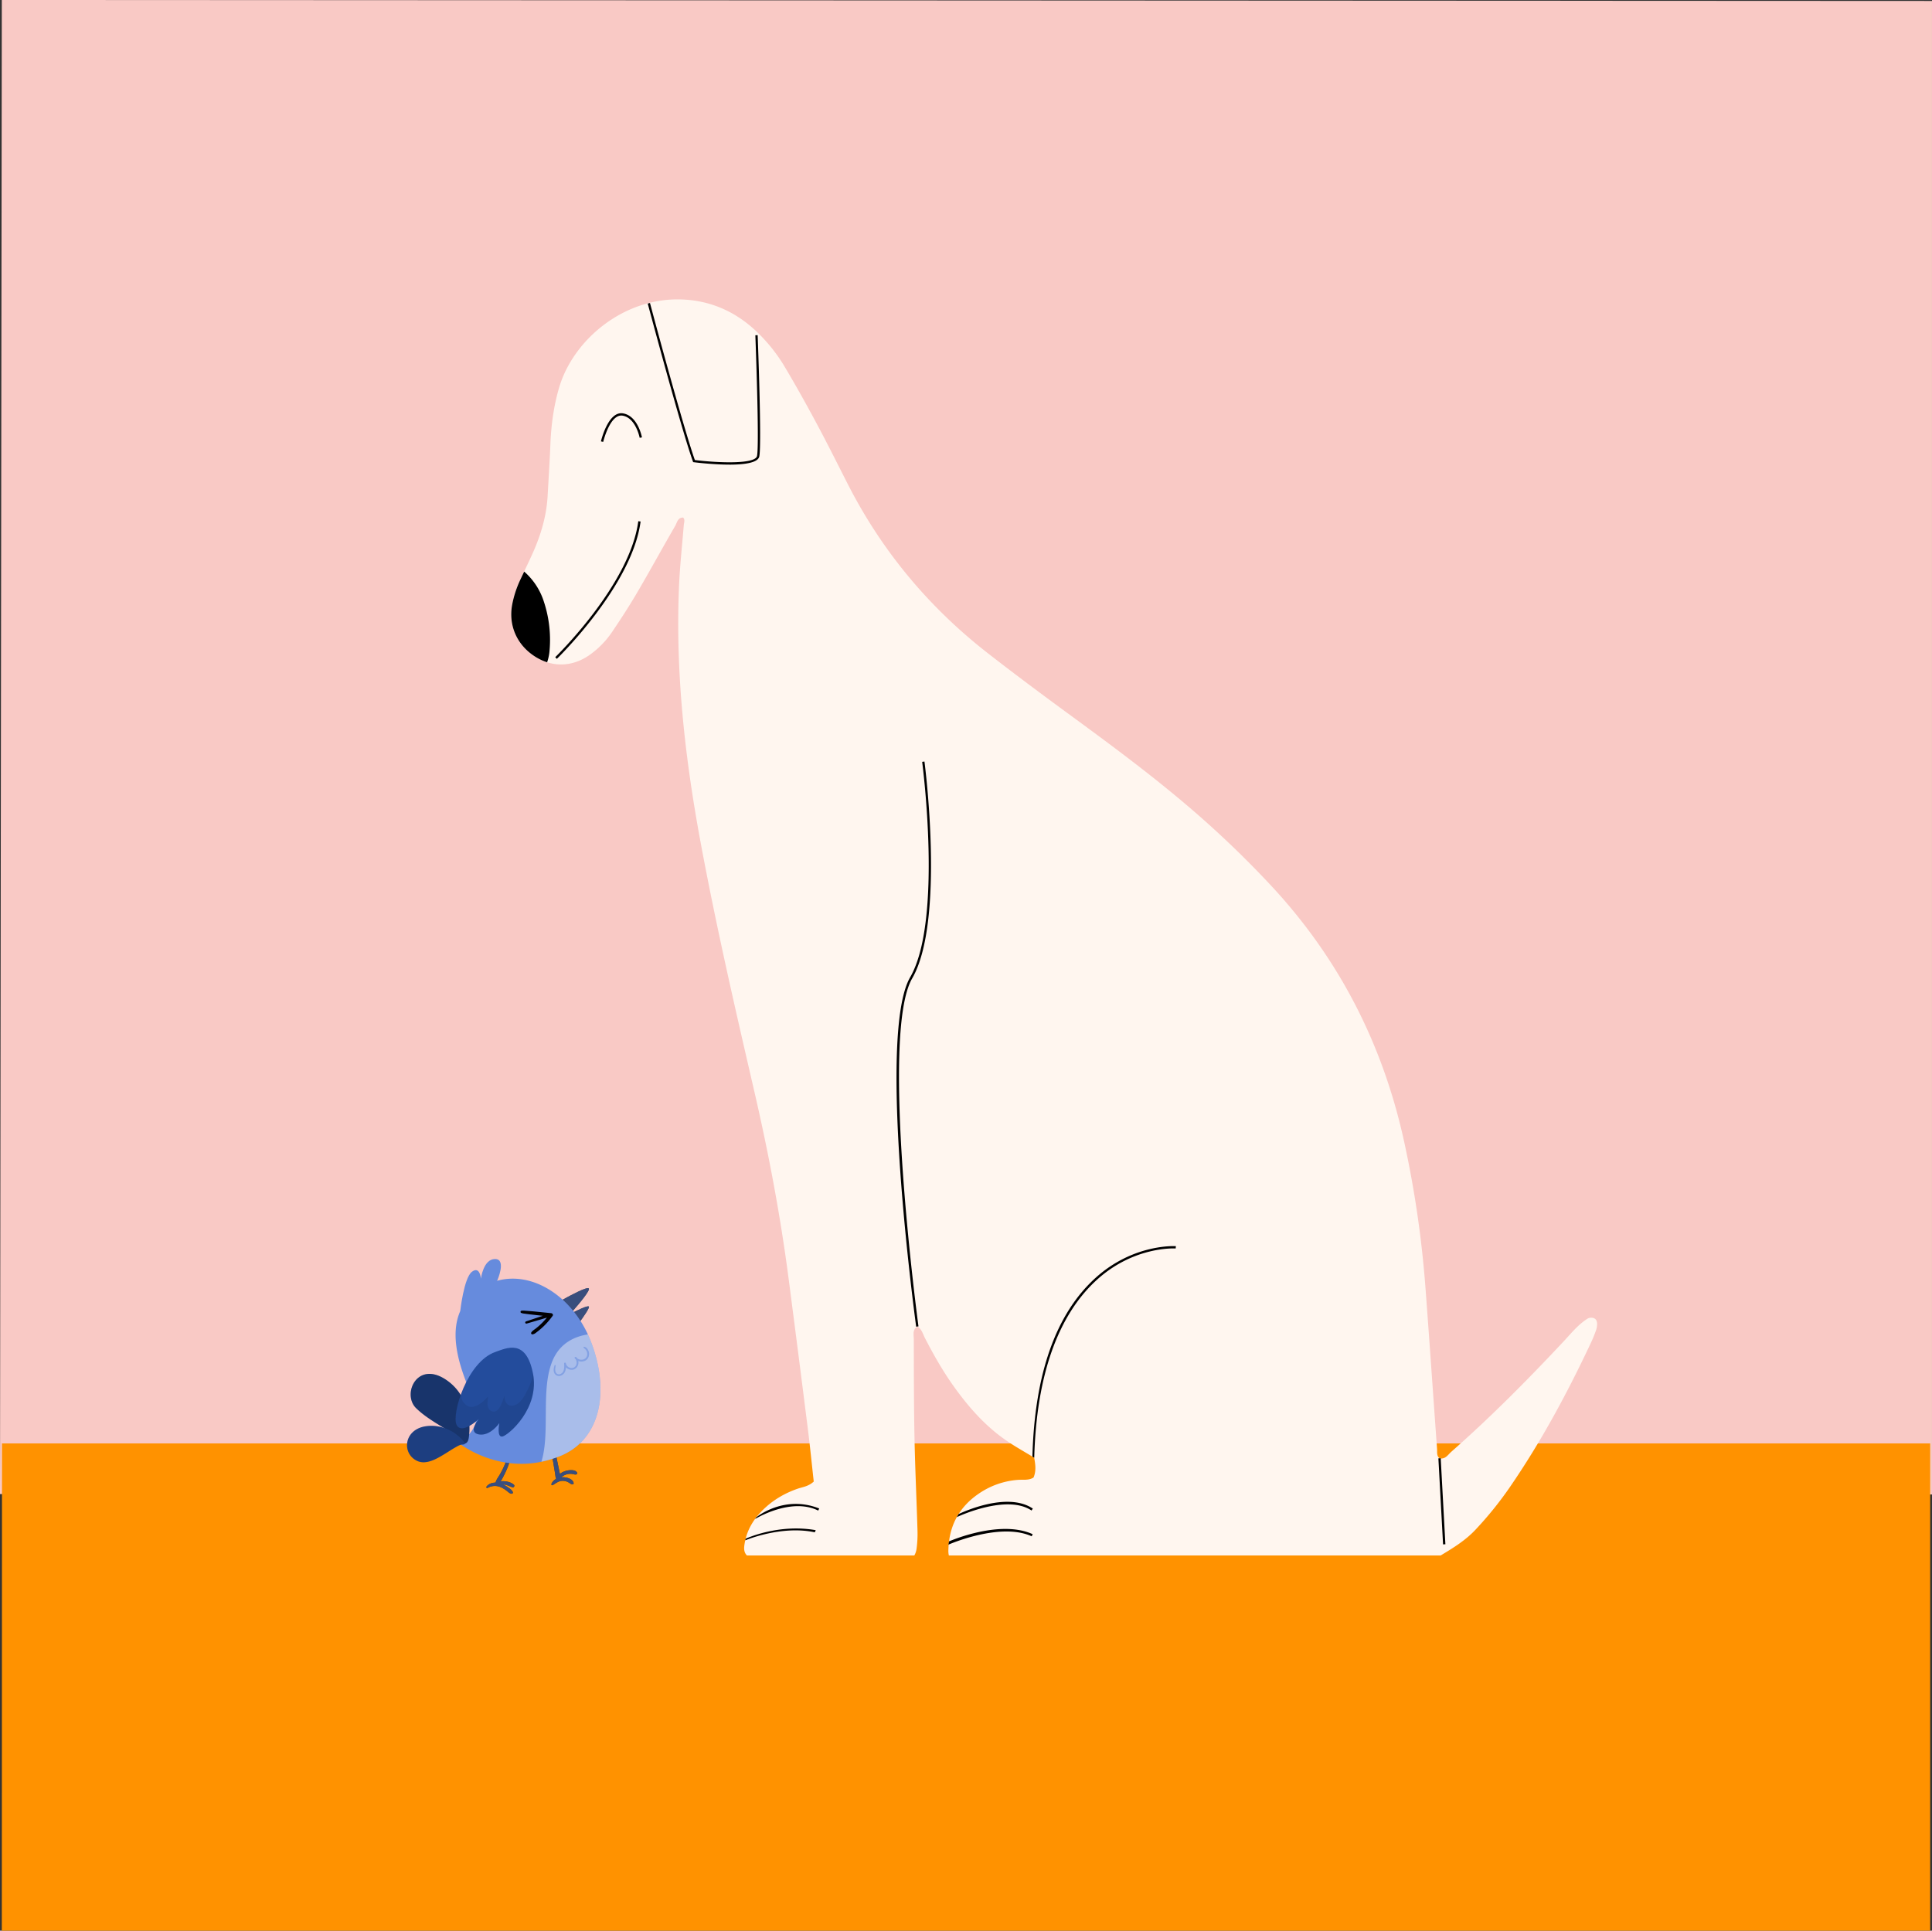 <svg id="Layer_1" data-name="Layer 1" xmlns="http://www.w3.org/2000/svg" viewBox="0 0 3005.65 3003.93"><rect x="0" y="0" width="3005.65" height="3003.93" fill="#333333" stroke="none"/><defs><mask id="mask" x="-287" y="-299.33" width="3600" height="3600" maskUnits="userSpaceOnUse"><g transform="translate(2.82)"><path fill-opacity="fill-0.56" style="fill-opacity:.56" d="M-289.82-299.33h3600v3600h-3600z" id="_6023d50d00" data-name="6023d50d00"/></g></mask><mask id="mask-5" x="-287" y="-299.33" width="3600" height="3600" maskUnits="userSpaceOnUse"><g transform="translate(2.82)"><path fill-opacity="fill-0.32" style="fill-opacity:.32" d="M-289.82-299.33h3600v3600h-3600z" id="_9bb562d532" data-name="9bb562d532"/></g></mask><mask id="mask-6" x="-287" y="-299.33" width="3600" height="3600" maskUnits="userSpaceOnUse"><g transform="translate(2.82)"><path fill-opacity="fill-0.18" style="fill-opacity:.18" d="M-289.82-299.33h3600v3600h-3600z" id="_47609df8c7" data-name="47609df8c7"/></g></mask><mask id="mask-7" x="-287" y="-299.33" width="3600" height="3600" maskUnits="userSpaceOnUse"><g transform="translate(2.82)"><path fill-opacity="fill-0.45" style="fill-opacity:.45" d="M-289.82-299.33h3600v3600h-3600z" id="c58614d4f9"/></g></mask><mask id="mask-8" x="-287" y="-299.33" width="3600" height="3600" maskUnits="userSpaceOnUse"><g transform="translate(2.82)"><path fill-opacity="fill-0.08" style="fill-opacity:.08" d="M-289.82-299.33h3600v3600h-3600z" id="_56aa6ef9b1" data-name="56aa6ef9b1"/></g></mask><style>.cls-9{fill:#010002}.cls-10{mask:url(#mask)}.cls-11{fill:#668bdd}.cls-12{fill:#234c9c}</style></defs><path fill="#f9c9c5" d="m0 0 3002.82 1.49v2323.75l-3005.64-.67z" transform="translate(2.82)" style="fill:#f9c9c5"/><path fill="#ff9200" d="M.3 2245.85H3000v758.08H0z" transform="translate(2.82)" style="fill:#ff9200"/><path fill="#fff6ef" d="M2481.81 2060.81a31.64 31.64 0 0 1-1.76 9.3c-2.15 6-4.49 12-7.19 17.74-37.07 79.09-78.34 155.81-128 227.8a562.16 562.16 0 0 1-52.19 64.39c-15.71 16.81-34.91 28.48-54.18 40.09h-765.15a30.28 30.28 0 0 1-.75-8.22c.09-3.46.28-6.86.63-10.21 3.14-31.76 18-57.6 45-76.57a123.8 123.8 0 0 1 62.26-22.58c8.3-.66 17.06 1.15 24.61-3.68 4.52-10.73 2.72-21 1-30.84-15.38-9.42-30.31-17.63-44.25-27.32-31.85-22.08-57.16-50.73-79.7-82-17.43-24.23-32.22-50.05-45.88-76.56-3.35-6.49-4.94-14.13-12-18.23-8 5.09-5.48 13.24-5.47 20.14.09 51.06.09 102.12 1.1 153.18.94 47.83 3.25 95.68 4.63 143.53a172 172 0 0 1-1.38 28.61 28.39 28.39 0 0 1-3.51 10.73h-260.5c-5.33-5.47-4.56-12.22-3.51-18.66 3.43-20.67 13.78-37.79 28.55-52.29 15.44-15.14 33.64-25.87 54.06-32.92 7.89-2.72 16.61-3.4 24.91-11.09-3-27.09-5.84-55.52-9.42-83.84q-14.52-115.54-29.56-231c-12.77-98.12-31.07-195.23-53.35-291.66-29.67-128.42-59.3-256.88-83.41-386.5-24.57-132.09-39.58-265.06-33.86-399.71 1.34-31.84 4.85-63.6 7.41-95.4.32-4 2.41-8.06-1-11.76-8.64-.12-9.44 8-12.31 12.91-19.78 34-38.59 68.6-58.48 102.53-12.33 21.09-25.64 41.66-39.33 61.91a139.58 139.58 0 0 1-35.43 36.42c-20.9 14.64-44.15 18.39-66.13 11.34a82 82 0 0 1-20.46-10c-27.23-18.22-39.88-48.24-33.81-80.11a162.06 162.06 0 0 1 13-39.24c1.85-3.93 3.73-7.83 5.58-11.76 4.54-9.54 9.05-19.06 13.38-28.68 12.68-28.34 21.45-57.79 23.17-89 1.46-26.53 3.24-53.07 4.27-79.63 1.17-29.89 5-59.24 13.36-88.06 21.88-75.42 100.77-141 190.35-138 42.91 1.4 80.75 17.15 112.79 46a255.25 255.25 0 0 1 48.28 59.15c17.4 29.24 34 59 50 88.93 16.59 30.93 32.18 62.37 48.13 93.63 53.06 104 126.22 191.54 218.24 263.17 42.79 33.32 86.34 65.69 130.11 97.74 67.84 49.64 135.25 99.77 198.5 155.26q56.43 49.52 107.8 104.23c107.75 114.31 177 248.68 210.58 401.84a1641.21 1641.21 0 0 1 33.22 227.14c6.33 83.81 12 167.62 18.09 251.4.38 5-1 10.61 3.85 14.62 9 1.85 13.09-5.58 18.3-10.2 61.56-54.2 119.19-112.36 175.19-172.21 11.6-12.4 22.26-25.87 36.93-35 2.32-1.45 6.19-1.68 8.9-.91 4.64 1.33 6 5.72 5.79 10.13" transform="translate(2.82)" style="fill:#fff6ef"/><path d="M851.87 1015.06a73 73 0 0 1-3.52 15.38 81.94 81.94 0 0 1-20.48-10c-27.23-18.22-39.88-48.24-33.81-80.11a162.06 162.06 0 0 1 13-39.24l5.6-11.76a104 104 0 0 1 30.71 47 189.53 189.53 0 0 1 8.5 78.69M863.47 1025.1l-2.49-2.59c1.15-1.12 116.24-113 129.2-211.56l3.58.47C980.62 911.23 864.64 1024 863.47 1025.1M1131.86 722.91c-24.33 0-50.08-3.07-55.22-3.73l-1.1-.14-.37-1c-18.19-50.45-69.77-243.74-70.3-245.7l3.49-.92c.5 1.93 51.37 192.49 69.83 244.35 36.49 4.52 94.13 6.71 96.71-6.33 3.85-19.3-2.55-186.11-2.6-187.81l3.59-.13c.26 6.89 6.47 168.92 2.55 188.63-2 10.07-23.65 12.81-46.58 12.81M935.58 687.57l-3.5-.83c.45-2 11.51-47.81 34.66-43.52 22.71 4.15 28.88 36 29.13 37.32l-3.54.66c-.05-.31-6-30.72-26.24-34.43-19.79-3.67-30.4 40.36-30.51 40.8M1422.49 2064.2c-2.53-18.51-61-454.31-9.37-543.67 51-88.32 19-332.73 18.69-335.19l3.56-.47c.33 2.46 32.48 248.09-19.12 337.45-51 88.31 9.19 536.87 9.8 541.39l-3.56.49M1606.12 2268l-2.8-1.71c3.49-130.36 37.21-222.76 98.17-278 59.1-53.5 124.32-49.43 125-49.38l-.26 3.6c-.65-.06-64.44-4-122.36 48.52-60.17 54.55-94.26 147.69-97.72 277M2242.18 2402.91l-7.26-133.85 3.6-.19 7.27 133.84-3.61.2M1174 2360.56c.51-.31 43.12-35.23 97.66-13.48l-1.59 3.23c-42.46-21.07-97.77 12.86-98.26 13.16M1157.2 2394.07c2.64-1.15 51.63-23.33 109-13.28l-1.4 3.33c-52-11.15-107.63 12.23-108.26 12.51M1472.63 2403.34l1-5.07c3.26-1.48 79.8-34.23 130.09-11.22l-1.5 3.28c-48.79-22.35-128.79 12.64-129.57 13M1485.71 2360.46l2.77-4.67c3.1-1.5 74.81-36 115.48-8.58l-2 3c-39-26.25-115.5 9.92-116.23 10.27" transform="translate(2.82)"/><path class="cls-9" fill="#010002" d="M776.07 2304.71a73.61 73.61 0 0 0 4.61-8.19c2.15-4.09 4.09-8.3 5.84-12.57a134 134 0 0 0 8.07-28.48c.46-2.65-3.45-3.84-4.12-1.13a158.26 158.26 0 0 1-9.3 27.35c-1.92 4.24-4 8.38-6.34 12.42-2.11 3.69-5 7.23-6.29 11.29a2.8 2.8 0 0 0-.13.83 2 2 0 0 0-.91.57c-5.21.13-10.32 2-13.52 6.33-.89 1.19.78 2.52 1.9 1.9a22.49 22.49 0 0 1 19.9-1.25 40.38 40.38 0 0 1 8.9 5.17c2.58 1.89 4.78 4.57 8 5.13 1.3.23 2.94-.86 2.37-2.37-1.39-3.66-5.13-5.82-8.27-8a47 47 0 0 0-7.14-4.16c1.19.13 2.37.31 3.55.55 4 .82 7.37 2.73 11.17 4 2.2.72 4.09-2.4 2.31-4-5.37-4.66-13.28-6-20.59-5.38zM895 2291.44c-2.6-5.58-13.15-4.18-17.89-2.77a26 26 0 0 0-8.82 4.6c-.13-.5-.25-1-.35-1.5l-3.17-15.24c-2.11-10.15-4.08-20.35-6.64-30.4-.65-2.54-5-2.1-4.7.63 1.25 10.24 3.06 20.4 4.76 30.57q1.29 7.7 2.57 15.4c.48 2.94.55 5.84 1.6 8.32a15 15 0 0 0-7.37 8 1.48 1.48 0 0 0 2.15 1.65c5.24-3.24 9.52-6.88 16.12-6.64a18.52 18.52 0 0 1 8.52 2.5c2.2 1.27 3.52 2.75 6.12 3a1.72 1.72 0 0 0 1.71-1.72c-.52-6.88-11.41-9.6-17.09-9.43-.72 0-1.44.09-2.18.18a21.42 21.42 0 0 1 8.86-4.78 20.58 20.58 0 0 1 8.73-.36c2.17.39 3.9 1.22 6.08.49a1.7 1.7 0 0 0 1-2.45z" transform="translate(2.82)"/><g class="cls-10"><path class="cls-11" fill="#668bdd" d="M776.07 2304.71a73.61 73.61 0 0 0 4.61-8.19c2.15-4.09 4.09-8.3 5.84-12.57a134 134 0 0 0 8.07-28.48c.46-2.65-3.45-3.84-4.12-1.13a158.26 158.26 0 0 1-9.3 27.35c-1.92 4.24-4 8.38-6.34 12.42-2.11 3.69-5 7.23-6.29 11.29a2.8 2.8 0 0 0-.13.83 2 2 0 0 0-.91.57c-5.21.13-10.32 2-13.52 6.33-.89 1.19.78 2.52 1.9 1.9a22.49 22.49 0 0 1 19.9-1.25 40.38 40.38 0 0 1 8.9 5.17c2.58 1.89 4.78 4.57 8 5.13 1.3.23 2.94-.86 2.37-2.37-1.39-3.66-5.13-5.82-8.27-8a47 47 0 0 0-7.14-4.16c1.19.13 2.37.31 3.55.55 4 .82 7.37 2.73 11.17 4 2.2.72 4.09-2.4 2.31-4-5.37-4.66-13.28-6-20.59-5.38z" transform="translate(2.82)"/></g><g class="cls-10"><path class="cls-11" fill="#668bdd" d="M895 2291.44c-2.6-5.58-13.15-4.18-17.89-2.77a26 26 0 0 0-8.82 4.6c-.13-.5-.25-1-.35-1.5l-3.17-15.24c-2.11-10.15-4.08-20.35-6.64-30.4-.65-2.54-5-2.1-4.7.63 1.25 10.24 3.06 20.4 4.76 30.57q1.29 7.7 2.57 15.4c.48 2.94.55 5.84 1.6 8.32a15 15 0 0 0-7.37 8 1.48 1.48 0 0 0 2.15 1.65c5.24-3.24 9.52-6.88 16.12-6.64a18.52 18.52 0 0 1 8.52 2.5c2.2 1.27 3.52 2.75 6.12 3a1.72 1.72 0 0 0 1.71-1.72c-.52-6.88-11.41-9.6-17.09-9.43-.72 0-1.44.09-2.18.18a21.42 21.42 0 0 1 8.86-4.78 20.58 20.58 0 0 1 8.73-.36c2.17.39 3.9 1.22 6.08.49a1.7 1.7 0 0 0 1-2.45z" transform="translate(2.82)"/></g><path class="cls-9" fill="#010002" d="M888.15 2039.9c-.09-.13-.2-.25-.3-.38-.94-1.2-1.89-2.35-2.86-3.5-.73-.89-1.47-1.76-2.24-2.64q-5-5.84-10.41-11.09c13-7.23 37.61-20.34 40.76-17.72 3 2.46-14 22.79-24.94 35.32zM898.36 2057.78q-2.82-4.61-5.86-8.94c-.5-.7-1-1.41-1.49-2.11-1-1.43-2.06-2.84-3.13-4.21 5.23-2.71 23.27-11.77 25.36-9.68 1.76 1.72-8.57 16.33-14.88 24.94z" transform="translate(2.82)"/><g class="cls-10"><path class="cls-11" fill="#668bdd" d="M888.15 2039.9c-.09-.13-.2-.25-.3-.38-.94-1.2-1.89-2.35-2.86-3.5-.73-.89-1.47-1.76-2.24-2.64q-5-5.84-10.41-11.09c13-7.23 37.61-20.34 40.76-17.72 3 2.46-14 22.79-24.94 35.32z" transform="translate(2.82)"/></g><g class="cls-10"><path class="cls-11" fill="#668bdd" d="M898.36 2057.78q-2.82-4.61-5.86-8.94c-.5-.7-1-1.41-1.49-2.11-1-1.43-2.06-2.84-3.13-4.21 5.23-2.71 23.27-11.77 25.36-9.68 1.76 1.72-8.57 16.33-14.88 24.94z" transform="translate(2.82)"/></g><path class="cls-11" fill="#668bdd" d="M865.37 2266.77a184.55 184.55 0 0 1-21.13 6.48c-1.62.4-3.23.76-4.83 1.09a149.59 149.59 0 0 1-19.16 2.75c-63.53 5-109.72-32.06-109.72-32.06s43.39-22.6 23.71-66.88-55.93-128.11 7.41-171.72c41.37-28.49 90.16-19 127.55 12.9.6.49 1.17 1 1.77 1.52q5.29 4.67 10.25 9.92c.65.69 1.28 1.39 1.92 2.08.83.91 1.64 1.81 2.43 2.74.32.36.63.72.92 1.07q2.32 2.7 4.52 5.53c.51.64 1 1.29 1.49 1.94 2.48 3.27 4.86 6.64 7.12 10.14a174.09 174.09 0 0 1 12.13 21.95q2.46 5.25 4.57 10.73 1.44 3.71 2.74 7.39c26.83 76.19 10.13 148.77-53.69 172.43z" transform="translate(2.82)"/><path class="cls-12" fill="#234c9c" d="M713.67 2170.07a77.08 77.08 0 0 0-7.1-9.66c-.7-.8-1.41-1.59-2.14-2.36a77.76 77.76 0 0 0-12.13-10.43c-15.62-10.9-28.72-11.91-38.34-7.65-8.93 4-14.84 12.48-17 21.87-2.32 10.24-.15 21.54 7.56 29.08 14.14 13.83 32.33 24 49.31 34.54 8.54 5.3 17.92 9.75 23.42 18.11 1 1.45 2.14 2.42 3.54 2.27a3.74 3.74 0 0 0 1.7-.71l.28-.2a8.82 8.82 0 0 0 2.75-4.1 19.36 19.36 0 0 0 .76-3.09c2-11.5 1.3-23.9-.69-35.35a90.37 90.37 0 0 0-12-32.32z" transform="translate(2.82)"/><path class="cls-9" fill="#010002" d="M713.67 2170.07a77.08 77.08 0 0 0-7.1-9.66c-.7-.8-1.41-1.59-2.14-2.36a77.76 77.76 0 0 0-12.13-10.43c-15.62-10.9-28.72-11.91-38.34-7.65-8.93 4-14.84 12.48-17 21.87-2.32 10.24-.15 21.54 7.56 29.08 14.14 13.83 32.33 24 49.31 34.54 8.54 5.3 17.92 9.75 23.42 18.11 1 1.45 2.14 2.42 3.54 2.27a3.74 3.74 0 0 0 1.7-.71l.28-.2a8.82 8.82 0 0 0 2.75-4.1 19.36 19.36 0 0 0 .76-3.09c2-11.5 1.3-23.9-.69-35.35a90.37 90.37 0 0 0-12-32.32z" transform="translate(2.82)" style="mask:url(#mask-5)"/><path class="cls-12" fill="#234c9c" d="M719.34 2243.81A67 67 0 0 0 688.7 2222a61.1 61.1 0 0 0-27.59-3.09c-20.45 2.45-30.39 15.88-30.67 29.13a26.4 26.4 0 0 0 10.22 21.6 28.26 28.26 0 0 0 5.67 3.44c13.77 6.31 29.95-3.21 41.22-10 6.36-3.83 12.49-8 19-11.63a51.93 51.93 0 0 1 6.22-3.17 13.55 13.55 0 0 1 4-.73c.69-.07 1.39-.12 2.1-.24a3.66 3.66 0 0 0 .87-.25c1.32-.62.69-1.83-.4-3.25z" transform="translate(2.82)"/><path class="cls-9" fill="#010002" d="M719.34 2243.81A67 67 0 0 0 688.7 2222a61.1 61.1 0 0 0-27.59-3.09c-20.45 2.45-30.39 15.88-30.67 29.13a26.4 26.4 0 0 0 10.22 21.6 28.26 28.26 0 0 0 5.67 3.44c13.77 6.31 29.95-3.21 41.22-10 6.36-3.83 12.49-8 19-11.63a51.93 51.93 0 0 1 6.22-3.17 13.55 13.55 0 0 1 4-.73c.69-.07 1.39-.12 2.1-.24a3.66 3.66 0 0 0 .87-.25c1.32-.62.69-1.83-.4-3.25z" transform="translate(2.82)" style="mask:url(#mask-6)"/><g style="mask:url(#mask-7)"><path fill="#fafafa" d="M865.37 2266.77a184.55 184.55 0 0 1-21.13 6.48c-1.62.4-3.23.76-4.83 1.09 14.29-45.92-1.68-112.84 17.6-157.81 11.72-27.35 34.76-37.24 54.74-40.31q2.46 5.25 4.57 10.73 1.44 3.71 2.74 7.39c26.83 76.19 10.13 148.77-53.69 172.43z" transform="translate(2.82)" style="fill:#fafafa"/></g><path class="cls-11" fill="#668bdd" d="M713.2 2039.9s5.67-51.6 18.17-61.16 14 10.71 14 10.71 3.68-30.56 22-30.56 3.28 33.85 3.28 33.85z" transform="translate(2.82)"/><path class="cls-9" fill="#010002" d="M857.2 2045a3.36 3.36 0 0 0-2.61-1.83q-7.87-.82-15.76-1.61l-7.41-.74c-3.64-.37-7.3-.69-10.94-1h-.52c-2-.18-3.9-.32-5.86-.46l-.74-.06a17 17 0 0 0-5.08.12 1.71 1.71 0 0 0-1.28 1.54 1.67 1.67 0 0 0 .91 1.73 17.36 17.36 0 0 0 5 1.19l.68.09c1.94.27 3.88.53 5.82.76l.54.08c3.74.44 7.47.89 11.22 1.3l10.55 1.16-2.32.75c-2.67.86-5.32 1.75-8 2.66l-15.89 5.32a1.72 1.72 0 0 0-1.1 2.22 1.66 1.66 0 0 0 2.1 1.14l16.27-4.75c2.55-.74 5.11-1.48 7.65-2.25l4-1.22 1-.28a14.45 14.45 0 0 0 2.62-.89 112.26 112.26 0 0 1-9 9.81c-2.42 2.32-4.95 4.56-7.55 6.65-.72.58-1.53 1.15-2.3 1.7-2 1.45-4.16 2.95-5.49 5.1a1.82 1.82 0 0 0 0 2 2.24 2.24 0 0 0 1.31.89 2.32 2.32 0 0 0 .91 0 11.37 11.37 0 0 0 5-2.47c1.36-1 2.74-2.08 4.21-3.25 2.74-2.2 5.42-4.56 7.94-7a119.38 119.38 0 0 0 13.88-16.14 2.2 2.2 0 0 0 .26-2.28z" transform="translate(2.82)"/><path class="cls-12" fill="#234c9c" d="M768.11 2103.39c16.55-5.58 47.18-21.59 58.14 33.08S788.51 2232.73 779 2235s-5-20.73-5-20.73-14.16 20.67-31.88 17.53-.12-23.8-.12-23.8-27.1 25.32-34.66 8.51 16.64-98.21 60.81-113.09z" transform="translate(2.82)"/><path class="cls-9" fill="#010002" d="M825.86 2134.42c1.95 10.26-7.24 26.82-11.9 35.65-4.78 9.06-13.14 19.46-24.69 16.57-5.95-3-7.93-9.9-6.94-15.84-4 10.89-8.91 29.7-20.79 24.75-7.92-4-5.94-14.85-4.95-22.77-10.89 11.88-26.74 24.75-38.62 8.91-2.93-4.19-3.55-9.09-3-14.25-8.11 21.43-11 41.59-7.66 49 7.56 16.85 34.69-8.44 34.69-8.44s-17.58 20.69.13 23.83 31.87-17.56 31.87-17.56-4.47 23 5 20.73 58.23-43.86 47.26-98.53c-.14-.68-.28-1.36-.41-2z" transform="translate(2.82)" style="mask:url(#mask-8)"/><g class="cls-10"><path class="cls-11" fill="#668bdd" d="M912.68 2101.91c-1.14-2.94-3.5-6.26-6.89-6.48a.91.91 0 0 0-.64 1.54 43 43 0 0 1 3.2 3 10.48 10.48 0 0 1 2 3.86 9.63 9.63 0 0 1-1.32 8.41c-3.22 4.2-10.18 4.37-14 1a9.9 9.9 0 0 0-1.49-1.68c-1.12-1-3.17.33-2.2 1.7.07.1.15.19.21.29a11.84 11.84 0 0 0 1.19 1.35c2.67 3.89 1.82 10.1-2.39 12.59-5 3-12-.88-12.85-6.39-.24-1.53-2.81-1.18-2.7.36.39 5.81.62 14-6.05 16.42a5.28 5.28 0 0 1-6.75-2.4c-1.8-3.28-.87-7.2-.24-10.68a1 1 0 0 0-1.83-.5c-1.29 4.07-2.3 8.7-.07 12.63a7.81 7.81 0 0 0 8.66 3.78 11.24 11.24 0 0 0 7.67-6.5 19.18 19.18 0 0 0 1.46-6.83 12.34 12.34 0 0 0 9.57 3.87c5.9-.39 9.8-5.6 9.84-11.29a14 14 0 0 0-.22-2.43 13.46 13.46 0 0 0 10.47-.32c5.69-2.65 7.61-9.57 5.43-15.21z" transform="translate(2.82)"/></g></svg>